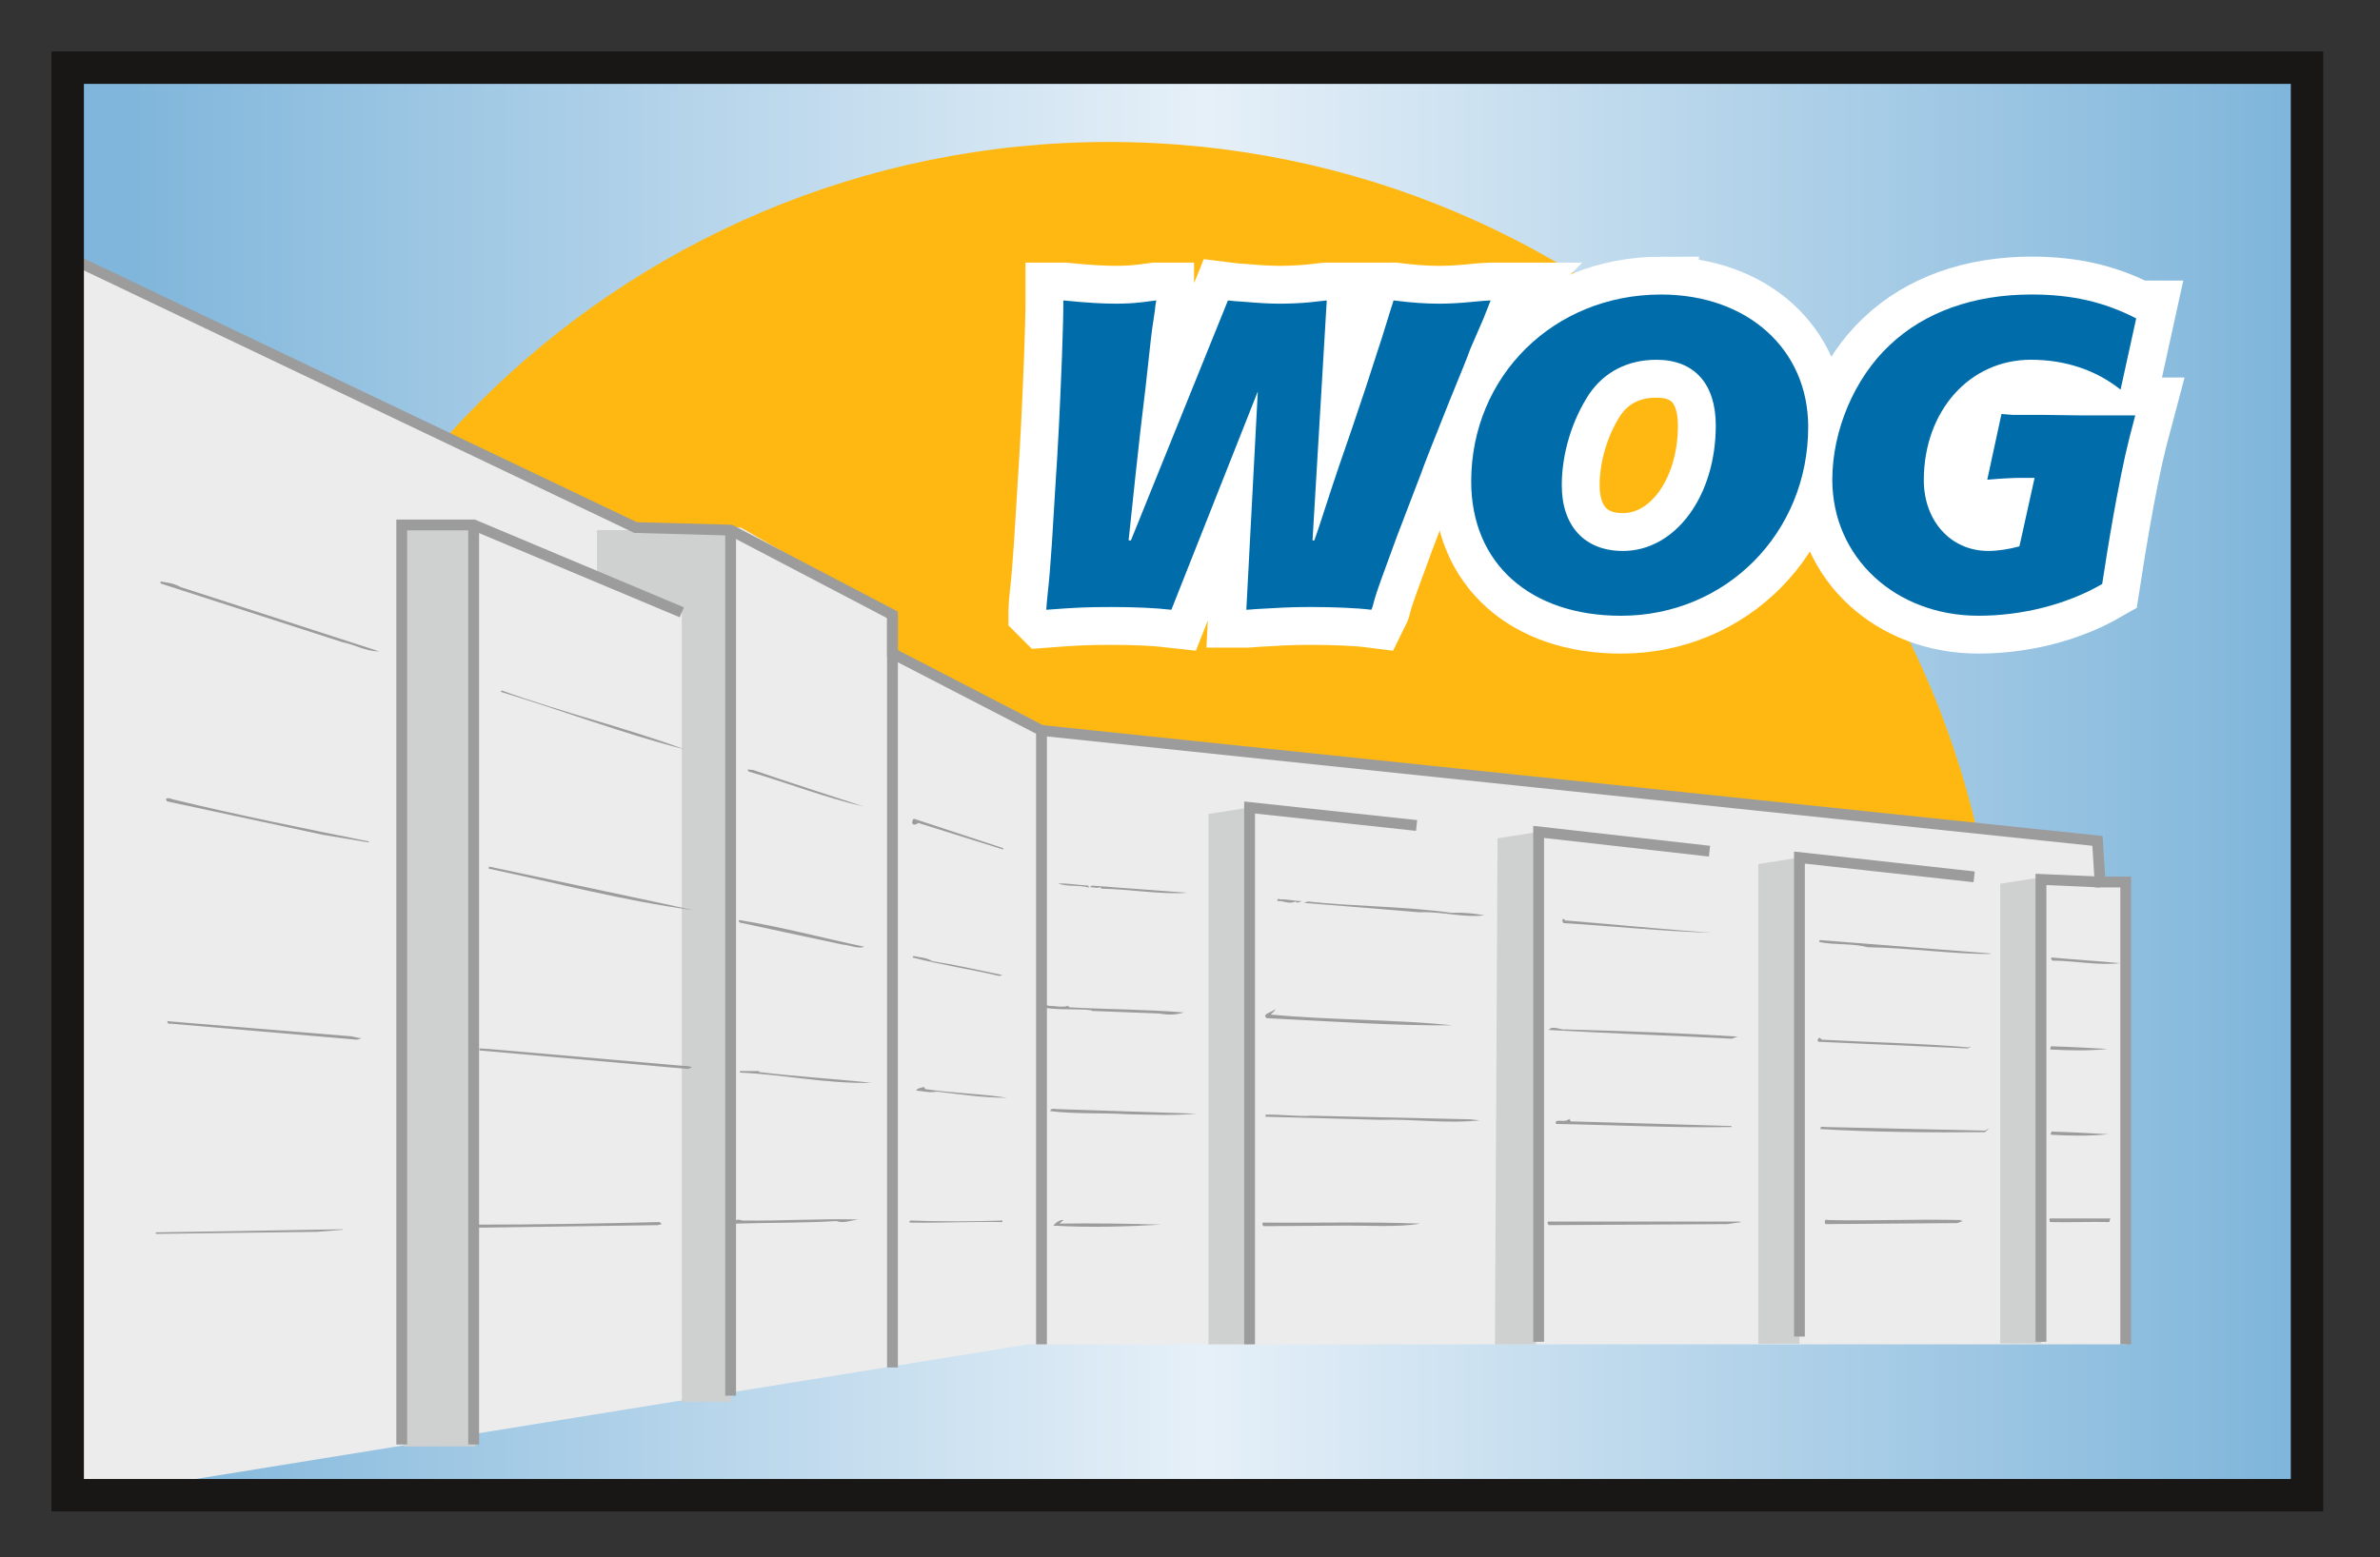 <?xml version="1.0" encoding="UTF-8" standalone="no"?><!DOCTYPE svg PUBLIC "-//W3C//DTD SVG 1.1//EN" "http://www.w3.org/Graphics/SVG/1.1/DTD/svg11.dtd"><svg width="100%" height="100%" viewBox="0 0 110 72" version="1.1" xmlns="http://www.w3.org/2000/svg" xmlns:xlink="http://www.w3.org/1999/xlink" xml:space="preserve" xmlns:serif="http://www.serif.com/" style="fill-rule:evenodd;clip-rule:evenodd;"><rect x="0" y="0" width="110" height="72" fill="#333333" stroke="none"/><rect id="Logo" x="-0" y="0" width="109.685" height="71.989" style="fill:none;"/><clipPath id="_clip1"><rect x="-0" y="0" width="109.685" height="71.989"/></clipPath><g clip-path="url(#_clip1)"><g><rect x="3.127" y="3.127" width="103.5" height="66" style="fill:url(#_Linear2);"/><path d="M92.442,47.753c-0,-22.748 -18.441,-41.189 -41.189,-41.189c-22.748,-0 -41.189,18.441 -41.189,41.189c-0,3.047 0.334,6.016 0.962,8.875l80.454,-0c0.628,-2.859 0.962,-5.828 0.962,-8.875" style="fill:#ffb812;"/><path d="M48.36,28.191l0,-0.021c0,-0.064 0.021,-0.319 0.064,-0.744c0.064,-0.552 0.127,-1.296 0.191,-2.273l0.149,-2.444c0.148,-2.252 0.212,-3.527 0.319,-6.225c0.042,-1.254 0.063,-1.87 0.063,-2.571l0,-0.022l0.021,0c1.063,0.107 1.806,0.149 2.401,0.149c0.425,0 0.829,-0.021 1.19,-0.064l0.659,-0.085l0.021,0l0,0.022c-0.021,0.085 -0.042,0.233 -0.064,0.467c-0.106,0.68 -0.17,1.147 -0.191,1.381l-0.234,2.125l-0.233,1.955l-0.234,2.125l-0.319,3.017l0.107,0l4.483,-11.092c0.17,0.022 0.446,0.043 0.786,0.064c0.701,0.064 1.232,0.085 1.615,0.085c0.446,0 0.914,-0.021 1.381,-0.064l0.765,-0.085l0.021,0l-0.658,11.092l0.084,0l0.17,-0.489l0.681,-2.082c0.106,-0.34 0.403,-1.19 0.871,-2.55c0.488,-1.424 0.765,-2.274 1.402,-4.25l0.382,-1.232l0.149,-0.467l0,-0.022l0.021,0c0.829,0.107 1.53,0.149 2.083,0.149c0.403,0 0.913,-0.021 1.551,-0.085c0.425,-0.042 0.701,-0.064 0.828,-0.064l0.022,0l-0.022,0.022l-0.318,0.807l-0.617,1.424c-0.084,0.255 -0.403,1.041 -0.934,2.337c-0.765,1.912 -1.211,3.038 -1.318,3.357l-1.147,2.996c-0.595,1.615 -0.935,2.55 -1.02,2.868c-0.064,0.255 -0.106,0.404 -0.149,0.489c-0.659,-0.085 -1.827,-0.127 -2.698,-0.127c-0.532,0 -1.041,0 -2.04,0.063c-0.446,0.022 -0.786,0.043 -1.02,0.064l-0.021,0l0.531,-10.093l-3.995,10.093c-0.743,-0.085 -1.7,-0.127 -2.762,-0.127c-1.126,0 -1.615,0.021 -3.017,0.127Z" style="fill:#fff;fill-rule:nonzero;stroke:#fff;stroke-width:3.5px;"/><path d="M76.56,16.633c-1.318,-0 -2.401,0.553 -3.102,1.573c-0.786,1.189 -1.275,2.74 -1.275,4.228c0,1.891 1.062,3.038 2.826,3.038c2.422,-0 4.292,-2.528 4.292,-5.8c0,-1.934 -0.999,-3.039 -2.741,-3.039m0.212,-3.017c3.995,-0 6.8,2.528 6.8,6.119c0,4.909 -3.804,8.733 -8.648,8.733c-4.207,-0 -6.927,-2.422 -6.927,-6.204c0,-4.887 3.825,-8.648 8.775,-8.648" style="fill:#fff;fill-rule:nonzero;"/><path d="M76.56,16.633c-1.318,-0 -2.401,0.553 -3.102,1.573c-0.786,1.189 -1.275,2.74 -1.275,4.228c0,1.891 1.062,3.038 2.826,3.038c2.422,-0 4.292,-2.528 4.292,-5.8c0,-1.934 -0.999,-3.039 -2.741,-3.039Zm0.212,-3.017c3.995,-0 6.8,2.528 6.8,6.119c0,4.909 -3.804,8.733 -8.648,8.733c-4.207,-0 -6.927,-2.422 -6.927,-6.204c0,-4.887 3.825,-8.648 8.775,-8.648Z" style="fill:none;fill-rule:nonzero;stroke:#fff;stroke-width:3.5px;"/><path d="M98.732,14.72l-0.723,3.293c-1.147,-0.913 -2.571,-1.381 -4.143,-1.381c-2.847,0 -4.95,2.38 -4.95,5.567c-0,1.891 1.253,3.272 2.974,3.272c0.468,0 0.977,-0.084 1.445,-0.212l0.701,-3.166l-0.68,0c-0.233,0 -0.786,0.021 -1.508,0.085l0.658,-3.039l0.531,0.043l1.488,0l1.572,0.021l2.592,0c-0.403,1.509 -0.531,2.083 -0.871,3.867c-0.212,1.148 -0.404,2.274 -0.574,3.4l-0.084,0.531c-1.658,0.957 -3.719,1.466 -5.716,1.466c-3.846,0 -6.757,-2.698 -6.757,-6.289c-0,-2.274 1.02,-4.696 2.656,-6.226c1.615,-1.53 3.888,-2.337 6.545,-2.337c1.869,0 3.356,0.34 4.844,1.105Z" style="fill:#fff;fill-rule:nonzero;stroke:#fff;stroke-width:3.5px;"/><path d="M3.486,12.039l25.887,12.35l4.869,0l7.006,4.037l0,1.782l6.888,3.562l48.806,5.106l0.119,1.901l1.187,0l0,21.374l-50.706,0l-44.056,7.125l0,-57.237Z" style="fill:#ececec;fill-rule:nonzero;"/><path d="M21.892,24.264l0.087,42.605l-3.324,0.007l-0.087,-42.606l3.324,-0.006Z" style="fill:#cfd0d0;"/><path d="M55.855,62.152l-0,-24.522l1.9,-0.296l-0,24.818l-1.9,-0Z" style="fill:#cfd0d0;fill-rule:nonzero;"/><path d="M69.093,62.154l0.121,-23.396l1.9,-0.297l-0.121,23.693l-1.9,-0Z" style="fill:#cfd0d0;fill-rule:nonzero;"/><path d="M81.267,62.122l0,-22.176l1.9,-0.297l0,22.473l-1.9,-0Z" style="fill:#cfd0d0;fill-rule:nonzero;"/><path d="M92.449,62.112l0,-21.256l1.9,-0.297l0,21.553l-1.9,-0Z" style="fill:#cfd0d0;fill-rule:nonzero;"/><path d="M31.511,64.813l0,-36.505l-3.919,-1.663l0,-2.137l6.175,0l0,40.305l-2.256,0Z" style="fill:#cfd0d0;fill-rule:nonzero;"/><path d="M3.486,12.039l25.887,12.35l4.394,0.119l7.481,3.918l0,1.782l6.888,3.562l48.806,5.106l0.119,1.901l1.187,0l0,21.374" style="fill:none;fill-rule:nonzero;stroke:#9c9c9c;stroke-width:0.5px;"/><path d="M97.061,40.777l-2.731,-0.119l-0,21.375" style="fill:none;fill-rule:nonzero;stroke:#9c9c9c;stroke-width:0.5px;"/><path d="M91.242,40.539l-8.075,-0.891l0,22.147" style="fill:none;fill-rule:nonzero;stroke:#9c9c9c;stroke-width:0.5px;"/><path d="M79.011,39.352l-7.897,-0.891l-0,23.572" style="fill:none;fill-rule:nonzero;stroke:#9c9c9c;stroke-width:0.5px;"/><path d="M65.473,38.164l-7.719,-0.831l0,24.819" style="fill:none;fill-rule:nonzero;stroke:#9c9c9c;stroke-width:0.5px;"/><path d="M48.136,62.152l0,-28.381" style="fill:none;fill-rule:nonzero;stroke:#9c9c9c;stroke-width:0.5px;"/><path d="M41.249,28.427l-0,34.794" style="fill:none;fill-rule:nonzero;stroke:#9c9c9c;stroke-width:0.5px;"/><path d="M33.767,24.508l0,40.018" style="fill:none;fill-rule:nonzero;stroke:#9c9c9c;stroke-width:0.5px;"/><path d="M31.511,28.308l-9.619,-4.038l-3.325,-0l0,42.513" style="fill:none;fill-rule:nonzero;stroke:#9c9c9c;stroke-width:0.5px;"/><path d="M21.892,24.27l0,42.512" style="fill:none;fill-rule:nonzero;stroke:#9c9c9c;stroke-width:0.5px;"/><path d="M8.83,56.95l7.03,-0.119l-0.024,0.024l-1.187,0.095l-7.434,0.095c-0.024,0 -0.024,-0.071 -0,-0.071l1.615,-0.024Z" style="fill:#9c9c9c;fill-rule:nonzero;"/><path d="M7.429,26.883c0.38,0.071 0.57,0.071 0.926,0.261l9.168,2.969c-0.642,-0 -1.117,-0.309 -1.71,-0.428l-8.384,-2.707c-0,-0.024 -0.024,-0.071 -0,-0.095" style="fill:#9c9c9c;fill-rule:nonzero;"/><path d="M7.975,36.953c3.04,0.736 6.104,1.354 9.072,1.948l-0,0.047l-2.137,-0.356l-7.196,-1.544c-0.143,-0.214 0.166,-0.142 0.261,-0.095" style="fill:#9c9c9c;fill-rule:nonzero;"/><path d="M16.121,47.902c0.214,-0 0.38,0.095 0.594,0.095l-0.214,0.071l-8.55,-0.736c-0.071,-0.024 -0.166,0.047 -0.214,-0.071l0,-0.048l8.384,0.689Z" style="fill:#9c9c9c;fill-rule:nonzero;"/><path d="M21.987,56.618c2.85,-0 5.605,-0.048 8.503,-0.119l0.095,0.095l-0.19,0.048l-8.456,0.119l-0.047,-0.048l0.095,-0.095Z" style="fill:#9c9c9c;fill-rule:nonzero;"/><path d="M22.581,48.495l9.001,0.784c0.119,0 0.285,0 0.404,0.071l-0.19,0.071l-9.619,-0.855c-0.024,-0.023 -0.024,-0.071 -0.024,-0.095l0.428,0.024Z" style="fill:#9c9c9c;fill-rule:nonzero;"/><path d="M30.751,41.798l1.306,0.285c-3.301,-0.451 -6.317,-1.259 -9.476,-1.924l0.024,-0.095l8.146,1.734Z" style="fill:#9c9c9c;fill-rule:nonzero;"/><path d="M23.175,31.918c2.826,1.021 5.7,1.71 8.479,2.731c-2.803,-0.712 -5.676,-1.805 -8.503,-2.66l0.024,-0.071Z" style="fill:#9c9c9c;fill-rule:nonzero;"/><path d="M34.409,56.428c1.686,0.024 3.515,-0.095 5.249,-0.048c-0.333,0.048 -0.689,0.191 -0.998,0.072c-1.52,0.095 -3.182,0.071 -4.655,0.119c-0,-0.048 -0.024,-0.072 -0.024,-0.119c0.143,-0.143 0.262,-0 0.428,-0.024" style="fill:#9c9c9c;fill-rule:nonzero;"/><path d="M34.147,42.534c1.947,0.309 3.871,0.831 5.795,1.235c-0.261,0.119 -0.641,-0.071 -0.974,-0.095c-1.591,-0.333 -3.206,-0.689 -4.774,-1.021c-0.047,-0.024 -0.047,-0.071 -0.047,-0.119" style="fill:#9c9c9c;fill-rule:nonzero;"/><path d="M35.074,49.517l0.024,0.048c1.733,0.213 3.467,0.308 5.201,0.498c-2.138,0.048 -3.99,-0.38 -6.104,-0.475l-0,-0.071l0.879,-0Z" style="fill:#9c9c9c;fill-rule:nonzero;"/><path d="M34.812,35.599c1.71,0.594 3.372,1.116 5.106,1.686c-1.71,-0.38 -3.515,-1.092 -5.32,-1.615l-0.047,-0.095l0.261,0.024Z" style="fill:#9c9c9c;fill-rule:nonzero;"/><path d="M42.056,56.428c1.306,0.048 2.969,0.048 4.275,-0l0,0.071c-1.567,-0.023 -2.85,0.048 -4.299,0.024l0.024,-0.095Z" style="fill:#9c9c9c;fill-rule:nonzero;"/><path d="M42.246,37.855l4.109,1.354l0.023,0.071l-3.942,-1.235c-0.095,0.095 -0.261,0.119 -0.285,-0.024c0.047,-0.047 0,-0.142 0.095,-0.166" style="fill:#9c9c9c;fill-rule:nonzero;"/><path d="M42.222,44.197c0.285,0.071 0.617,0.071 0.855,0.238c1.045,0.166 2.114,0.403 3.254,0.641l-0.143,0.047c-1.425,-0.332 -2.612,-0.498 -4.014,-0.855l0.048,-0.071Z" style="fill:#9c9c9c;fill-rule:nonzero;"/><path d="M42.721,50.253l0.024,0.095c1.235,0.19 2.588,0.214 3.8,0.404c-1.164,-0 -2.185,-0.166 -3.254,-0.285c-0.309,0.071 -0.618,-0.024 -0.95,-0.048c0.047,-0.118 0.285,-0.142 0.38,-0.166" style="fill:#9c9c9c;fill-rule:nonzero;"/><path d="M48.445,46.5c0.309,0 0.665,0.095 0.926,0l0.048,0.071c1.71,0.095 3.657,0.095 5.296,0.238c-0.404,0.119 -0.713,0.119 -1.164,0.047l-3.087,-0.118l-0,-0.024c-0.618,-0.095 -1.402,0 -2.162,-0.119c-0.047,-0.071 0.072,-0.166 0.143,-0.095" style="fill:#9c9c9c;fill-rule:nonzero;"/><path d="M48.801,51.274l6.507,0.214c-1.045,0.095 -2.113,0.047 -3.253,0.024c-1.117,-0.072 -2.423,0 -3.515,-0.143c0,-0.119 0.166,-0.119 0.261,-0.095" style="fill:#9c9c9c;fill-rule:nonzero;"/><path d="M49.157,56.404l-0.19,0.166c1.568,-0.023 3.159,0 4.702,0.048c-1.638,0.095 -3.277,0.142 -4.987,0.047c0.095,-0.118 0.285,-0.285 0.475,-0.261" style="fill:#9c9c9c;fill-rule:nonzero;"/><path d="M50.297,40.943c0.024,0.024 0,0.071 0.048,0.095c-0.499,-0.142 -0.95,-0.024 -1.449,-0.19c0.427,-0.024 0.902,0.071 1.401,0.095" style="fill:#9c9c9c;fill-rule:nonzero;"/><path d="M54.881,41.275c-1.211,0.095 -2.636,-0.166 -3.99,-0.19c0.024,-0.024 -0.024,-0.047 -0.048,-0.071c-0.118,0.071 -0.332,0 -0.474,0l0.095,-0.071l4.417,0.332Z" style="fill:#9c9c9c;fill-rule:nonzero;"/><path d="M58.372,56.523c2.446,0.024 4.774,-0.047 7.268,0.048c-1.022,0.19 -2.566,0.071 -3.824,0.095l-3.42,0.023c-0.048,-0.047 -0.072,-0.118 -0.024,-0.166" style="fill:#9c9c9c;fill-rule:nonzero;"/><path d="M58.942,46.643c0,0.095 -0.166,0.214 -0.214,0.261c2.684,0.262 5.629,0.214 8.408,0.499c-2.803,0.024 -5.677,-0.19 -8.598,-0.332c-0.237,-0.214 0.285,-0.262 0.404,-0.428" style="fill:#9c9c9c;fill-rule:nonzero;"/><path d="M58.491,51.535c0.665,-0.024 1.496,0.095 2.114,0.048l7.338,0.166l0.452,0.047c-1.52,0.167 -3.088,-0.071 -4.584,-0.023l-5.32,-0.143l0,-0.095Z" style="fill:#9c9c9c;fill-rule:nonzero;"/><path d="M59.156,41.584c0.38,-0.024 0.736,0.095 1.021,0.071c-0.119,0.048 -0.214,0.119 -0.309,0.024c-0.285,0.143 -0.546,-0.047 -0.831,-0.024c-0.024,-0.071 0.071,-0.142 0.119,-0.071" style="fill:#9c9c9c;fill-rule:nonzero;"/><path d="M60.439,41.679c2.209,0.238 4.417,0.214 6.65,0.523c0.523,-0.024 1.021,0.023 1.52,0.118c-0.95,0.119 -1.995,-0.19 -2.992,-0.142c-1.711,-0.143 -3.729,-0.309 -5.273,-0.428l-0.119,-0.071c0.024,0.048 0.143,0.048 0.214,0" style="fill:#9c9c9c;fill-rule:nonzero;"/><path d="M80.365,56.475l0.119,0.024l-0.642,0.095l-8.288,0.047c0.047,-0.047 -0.095,-0.095 -0,-0.166l8.811,0Z" style="fill:#9c9c9c;fill-rule:nonzero;"/><path d="M72.385,47.593c2.565,0.071 5.296,0.166 7.932,0.333l-0.285,0.095c-2.731,-0.143 -5.533,-0.238 -8.455,-0.404c0.19,-0.238 0.547,0.024 0.808,-0.024" style="fill:#9c9c9c;fill-rule:nonzero;"/><path d="M71.91,51.844c0.19,-0.095 0.428,0.071 0.617,-0.119l0.072,0.119l7.433,0.214l-0,0.047c-2.707,0.048 -5.414,-0.095 -8.122,-0.142l-0,-0.119Z" style="fill:#9c9c9c;fill-rule:nonzero;"/><path d="M72.409,42.558c2.28,0.19 4.441,0.404 6.745,0.57c-2.304,-0.071 -4.608,-0.309 -6.888,-0.451c-0.047,-0.048 -0.071,-0.119 -0.047,-0.167c0.071,-0.095 0.095,0.096 0.19,0.048" style="fill:#9c9c9c;fill-rule:nonzero;"/><path d="M84.093,47.973l0.119,0.095c2.185,0.119 4.583,0.166 6.792,0.356c0.024,-0.023 0.048,-0.071 0.071,-0.023l-0.118,0.071l-6.912,-0.309c-0.071,-0.071 -0.023,-0.142 0.048,-0.19" style="fill:#9c9c9c;fill-rule:nonzero;"/><path d="M91.978,44.078c0.024,0.048 0.071,0.024 0.095,0.024c-1.781,0.024 -3.848,-0.285 -5.748,-0.309c-0.736,-0.19 -1.496,-0.095 -2.232,-0.238l0,-0.094l7.885,0.617Z" style="fill:#9c9c9c;fill-rule:nonzero;"/><path d="M84.378,52.105l7.386,0.166c0.048,-0.047 0.095,-0.071 0.166,-0.095l-0.19,0.167c-2.375,0.023 -5.272,0 -7.6,-0.143c-0.023,-0.166 0.143,-0.095 0.238,-0.095" style="fill:#9c9c9c;fill-rule:nonzero;"/><path d="M84.473,56.404c1.924,0.048 4.061,-0.047 6.104,0l0.142,0.048l-0.261,0.095l-6.08,0.047c-0.071,-0.071 -0.048,-0.261 0.095,-0.19" style="fill:#9c9c9c;fill-rule:nonzero;"/><path d="M97.536,56.333l-0.048,0.166c-0.902,-0.023 -1.828,0.024 -2.731,-0c-0.024,-0.023 -0.047,-0.118 -0.024,-0.166l2.803,-0Z" style="fill:#9c9c9c;fill-rule:nonzero;"/><path d="M94.923,52.319c0.879,0.024 1.662,0.071 2.517,0.119c-0.902,0.095 -1.805,0.071 -2.66,0.024c0,-0.072 0.024,-0.19 0.143,-0.143" style="fill:#9c9c9c;fill-rule:nonzero;"/><path d="M94.828,44.268c1.045,0.095 2.137,0.166 3.159,0.261c-0.998,0.119 -2.138,-0.118 -3.135,-0.118c-0.024,-0.048 -0.095,-0.095 -0.024,-0.143" style="fill:#9c9c9c;fill-rule:nonzero;"/><path d="M94.9,48.377c0.879,0.024 1.662,0.071 2.517,0.119c-0.902,0.095 -1.805,0.071 -2.66,0.024c-0,-0.072 0.024,-0.191 0.143,-0.143" style="fill:#9c9c9c;fill-rule:nonzero;"/><path d="M48.36,28.191l0,-0.021c0,-0.064 0.021,-0.319 0.064,-0.744c0.064,-0.552 0.127,-1.296 0.191,-2.273l0.149,-2.444c0.148,-2.252 0.212,-3.527 0.319,-6.225c0.042,-1.254 0.063,-1.87 0.063,-2.571l0,-0.022l0.021,0c1.063,0.107 1.806,0.149 2.401,0.149c0.425,0 0.829,-0.021 1.19,-0.064l0.659,-0.085l0.021,0l0,0.022c-0.021,0.085 -0.042,0.233 -0.064,0.467c-0.106,0.68 -0.17,1.147 -0.191,1.381l-0.234,2.125l-0.233,1.955l-0.234,2.125l-0.319,3.017l0.107,0l4.483,-11.092c0.17,0.022 0.446,0.043 0.786,0.064c0.701,0.064 1.232,0.085 1.615,0.085c0.446,0 0.914,-0.021 1.381,-0.064l0.765,-0.085l0.021,0l-0.658,11.092l0.084,0l0.17,-0.489l0.681,-2.082c0.106,-0.34 0.403,-1.19 0.871,-2.55c0.488,-1.424 0.765,-2.274 1.402,-4.25l0.382,-1.232l0.149,-0.467l0,-0.022l0.021,0c0.829,0.107 1.53,0.149 2.083,0.149c0.403,0 0.913,-0.021 1.551,-0.085c0.425,-0.042 0.701,-0.064 0.828,-0.064l0.022,0l-0.022,0.022l-0.318,0.807l-0.617,1.424c-0.084,0.255 -0.403,1.041 -0.934,2.337c-0.765,1.912 -1.211,3.038 -1.318,3.357l-1.147,2.996c-0.595,1.615 -0.935,2.55 -1.02,2.868c-0.064,0.255 -0.106,0.404 -0.149,0.489c-0.659,-0.085 -1.827,-0.127 -2.698,-0.127c-0.532,0 -1.041,0 -2.04,0.063c-0.446,0.022 -0.786,0.043 -1.02,0.064l-0.021,0l0.531,-10.093l-3.995,10.093c-0.743,-0.085 -1.7,-0.127 -2.762,-0.127c-1.126,0 -1.615,0.021 -3.017,0.127" style="fill:#006daa;fill-rule:nonzero;"/><path d="M76.56,16.633c-1.318,-0 -2.401,0.553 -3.102,1.573c-0.786,1.189 -1.275,2.74 -1.275,4.228c0,1.891 1.062,3.038 2.826,3.038c2.422,-0 4.292,-2.528 4.292,-5.8c0,-1.934 -0.999,-3.039 -2.741,-3.039m0.212,-3.017c3.995,-0 6.8,2.528 6.8,6.119c0,4.909 -3.804,8.733 -8.648,8.733c-4.207,-0 -6.927,-2.422 -6.927,-6.204c0,-4.887 3.825,-8.648 8.775,-8.648" style="fill:#006daa;fill-rule:nonzero;"/><path d="M98.732,14.72l-0.723,3.293c-1.147,-0.913 -2.571,-1.381 -4.143,-1.381c-2.847,0 -4.95,2.38 -4.95,5.567c-0,1.891 1.253,3.272 2.974,3.272c0.468,0 0.977,-0.084 1.445,-0.212l0.701,-3.166l-0.68,0c-0.233,0 -0.786,0.021 -1.508,0.085l0.658,-3.039l0.531,0.043l1.488,0l1.572,0.021l2.592,0c-0.403,1.509 -0.531,2.083 -0.871,3.867c-0.212,1.148 -0.404,2.274 -0.574,3.4l-0.084,0.531c-1.658,0.957 -3.719,1.466 -5.716,1.466c-3.846,0 -6.757,-2.698 -6.757,-6.289c-0,-2.274 1.02,-4.696 2.656,-6.226c1.615,-1.53 3.888,-2.337 6.545,-2.337c1.869,0 3.356,0.34 4.844,1.105" style="fill:#006daa;fill-rule:nonzero;"/><rect x="3.128" y="3.128" width="103.5" height="66" style="fill:none;stroke:#181715;stroke-width:1.5px;"/></g></g><defs><linearGradient id="_Linear2" x1="0" y1="0" x2="1" y2="0" gradientUnits="userSpaceOnUse" gradientTransform="matrix(99.683,0,0,99.683,5.876,36.128)"><stop offset="0" style="stop-color:#80b6db;stop-opacity:1"/><stop offset="0.5" style="stop-color:#e6f0f8;stop-opacity:1"/><stop offset="1" style="stop-color:#80b6db;stop-opacity:1"/></linearGradient></defs></svg>